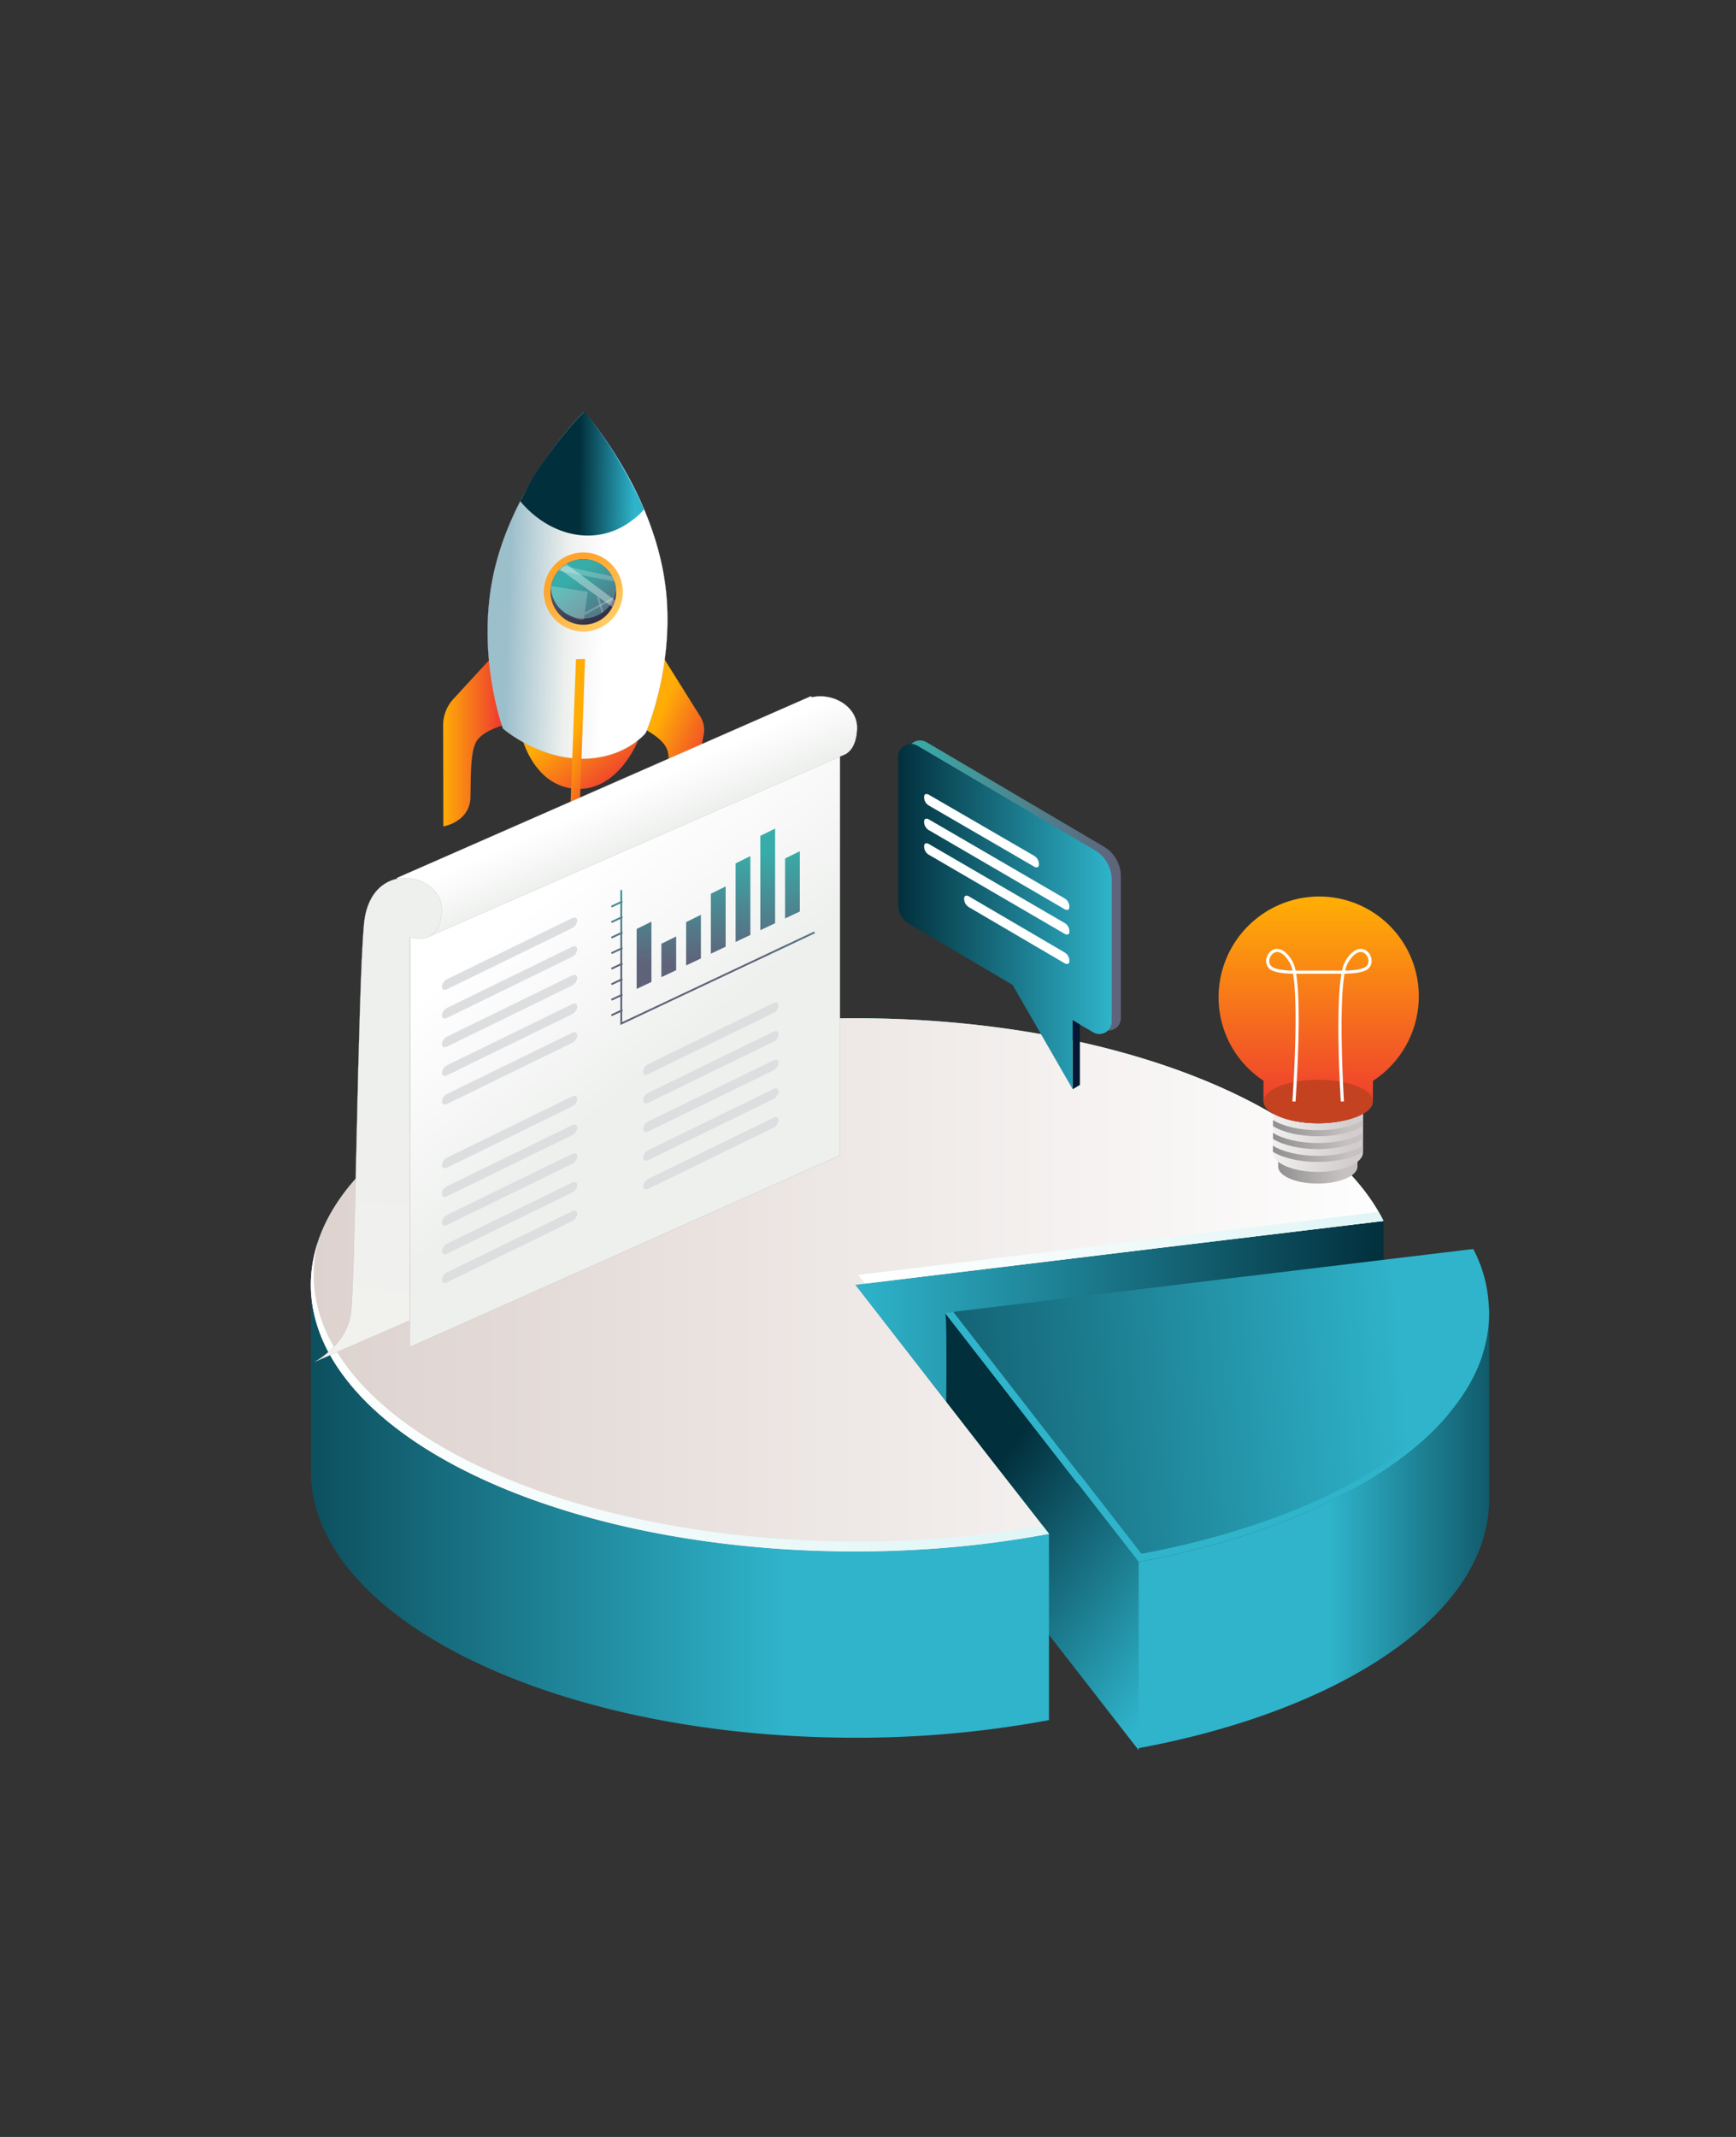 <svg xmlns="http://www.w3.org/2000/svg" xmlns:xlink="http://www.w3.org/1999/xlink" id="Layer_1" data-name="Layer 1" viewBox="0 0 1300 1600"><rect x="0" y="0" width="1300" height="1600" fill="#333333" stroke="none"/><defs><style>.cls-1{fill:url(#linear-gradient);}.cls-2{fill:url(#linear-gradient-2);}.cls-3{fill:url(#linear-gradient-3);}.cls-4{fill:url(#linear-gradient-4);}.cls-5{fill:url(#linear-gradient-5);}.cls-6{fill:url(#linear-gradient-6);}.cls-7{fill:url(#linear-gradient-7);}.cls-8{fill:url(#linear-gradient-8);}.cls-9{fill:url(#linear-gradient-9);}.cls-10{fill:#2fb4cb;}.cls-11{fill:none;}.cls-12{fill:url(#linear-gradient-10);}.cls-13{fill:url(#linear-gradient-11);}.cls-14{fill:url(#linear-gradient-12);}.cls-15{fill:url(#linear-gradient-13);}.cls-16{fill:url(#linear-gradient-14);}.cls-17{fill:url(#linear-gradient-15);}.cls-18{fill:#c44220;}.cls-19,.cls-35{fill:#fff;}.cls-20{fill:url(#linear-gradient-16);}.cls-21{fill:url(#linear-gradient-17);}.cls-22{fill:#feffff;}.cls-23{fill:#051833;}.cls-24{fill:url(#linear-gradient-18);}.cls-25{fill:url(#linear-gradient-19);}.cls-26{fill:url(#linear-gradient-20);}.cls-27,.cls-36,.cls-37,.cls-38{stroke:#b3b3b3;stroke-miterlimit:10;stroke-width:0.14px;}.cls-27{fill:url(#linear-gradient-21);}.cls-28{fill:url(#linear-gradient-22);}.cls-29{fill:url(#linear-gradient-23);}.cls-30{fill:url(#linear-gradient-24);}.cls-31{fill:url(#linear-gradient-25);}.cls-32{fill:url(#linear-gradient-26);}.cls-33{fill:url(#linear-gradient-27);}.cls-34{opacity:0.61;}.cls-35{opacity:0.36;isolation:isolate;}.cls-36{fill:url(#linear-gradient-28);}.cls-37{fill:url(#linear-gradient-29);}.cls-38{fill:url(#linear-gradient-30);}.cls-39{fill:url(#linear-gradient-31);}.cls-40{fill:url(#linear-gradient-32);}.cls-41{fill:url(#linear-gradient-33);}.cls-42{fill:url(#linear-gradient-34);}.cls-43{fill:url(#linear-gradient-35);}.cls-44{fill:url(#linear-gradient-36);}.cls-45{fill:url(#linear-gradient-37);}.cls-46{fill:url(#linear-gradient-38);}.cls-47{fill:#dcdee0;}</style><linearGradient id="linear-gradient" x1="640.49" y1="2220.14" x2="1036.04" y2="2220.14" gradientTransform="matrix(1, 0, 0, -1, 0, 3222)" gradientUnits="userSpaceOnUse"><stop offset="0" stop-color="#2fb4cb"></stop><stop offset="1" stop-color="#022f3c"></stop></linearGradient><linearGradient id="linear-gradient-2" x1="735.24" y1="2110.49" x2="895.27" y2="1985.25" gradientTransform="matrix(1, 0, 0, -1, 0, 3222)" gradientUnits="userSpaceOnUse"><stop offset="0" stop-color="#022f3c"></stop><stop offset="1" stop-color="#2fb4cb"></stop></linearGradient><linearGradient id="linear-gradient-3" x1="911.61" y1="2076.05" x2="1174.04" y2="2076.05" gradientTransform="matrix(1, 0, 0, -1, 0, 3222)" gradientUnits="userSpaceOnUse"><stop offset="0.32" stop-color="#2fb4cb"></stop><stop offset="1" stop-color="#022f3c"></stop></linearGradient><linearGradient id="linear-gradient-4" x1="232.8" y1="2260" x2="1036.05" y2="2260" gradientTransform="matrix(1, 0, 0, -1, 0, 3222)" gradientUnits="userSpaceOnUse"><stop offset="0" stop-color="#82d7db"></stop><stop offset="1" stop-color="#5dc9a5"></stop></linearGradient><linearGradient id="linear-gradient-5" x1="1052.46" y1="2175.64" x2="504.1" y2="2131.89" xlink:href="#linear-gradient"></linearGradient><linearGradient id="linear-gradient-6" x1="118.92" y1="2090.46" x2="1115.52" y2="2090.46" gradientTransform="matrix(1, 0, 0, -1, 0, 3222)" gradientUnits="userSpaceOnUse"><stop offset="0" stop-color="#022f3c"></stop><stop offset="0.47" stop-color="#2fb4cb"></stop></linearGradient><linearGradient id="linear-gradient-7" x1="232.8" y1="2260" x2="1036.05" y2="2260" gradientTransform="matrix(1, 0, 0, -1, 0, 3222)" gradientUnits="userSpaceOnUse"><stop offset="0" stop-color="#ddd2ce"></stop><stop offset="1" stop-color="#fefefe"></stop></linearGradient><linearGradient id="linear-gradient-8" x1="232.79" y1="2176.02" x2="785.51" y2="2176.02" gradientTransform="matrix(1, 0, 0, -1, 0, 3222)" gradientUnits="userSpaceOnUse"><stop offset="0" stop-color="#fff"></stop><stop offset="1" stop-color="#e0f5f6"></stop></linearGradient><linearGradient id="linear-gradient-9" x1="642.61" y1="2287.72" x2="1036.04" y2="2287.72" xlink:href="#linear-gradient-8"></linearGradient><linearGradient id="linear-gradient-10" x1="15593.76" y1="2355.47" x2="15653.17" y2="2355.47" gradientTransform="matrix(-1, 0, 0, -1, 16599.67, 3222.26)" gradientUnits="userSpaceOnUse"><stop offset="0" stop-color="#c7c2c2"></stop><stop offset="1" stop-color="#868585"></stop></linearGradient><linearGradient id="linear-gradient-11" x1="15589.72" y1="2366.87" x2="15657.21" y2="2366.87" gradientTransform="matrix(-1, 0, 0, -1, 16599.67, 3222.26)" gradientUnits="userSpaceOnUse"><stop offset="0" stop-color="#d3cdcd"></stop><stop offset="0.99" stop-color="#f6f5f5"></stop></linearGradient><linearGradient id="linear-gradient-12" x1="15593.17" y1="2545.76" x2="15593.17" y2="2378.71" gradientTransform="translate(16580.67 3222) rotate(180)" gradientUnits="userSpaceOnUse"><stop offset="0" stop-color="#ffac06"></stop><stop offset="0.99" stop-color="#ed3333"></stop></linearGradient><linearGradient id="linear-gradient-13" x1="15589.71" y1="2377.58" x2="15657.19" y2="2377.58" xlink:href="#linear-gradient-10"></linearGradient><linearGradient id="linear-gradient-14" x1="15589.72" y1="2367.97" x2="15657.2" y2="2367.97" xlink:href="#linear-gradient-10"></linearGradient><linearGradient id="linear-gradient-15" x1="15589.72" y1="2358.36" x2="15657.2" y2="2358.36" xlink:href="#linear-gradient-10"></linearGradient><linearGradient id="linear-gradient-16" x1="679.45" y1="2559.03" x2="839.31" y2="2559.03" gradientTransform="matrix(1, 0, 0, -1, 0, 3222)" gradientUnits="userSpaceOnUse"><stop offset="0" stop-color="#38aca8"></stop><stop offset="1" stop-color="#5f637a"></stop></linearGradient><linearGradient id="linear-gradient-17" x1="15748.18" y1="2535.76" x2="15908.04" y2="2535.76" gradientTransform="translate(16580.67 3222) rotate(180)" xlink:href="#linear-gradient"></linearGradient><linearGradient id="linear-gradient-18" x1="1276.34" y1="-3068.67" x2="1322.59" y2="-3043.44" gradientTransform="matrix(0.61, 0.79, 0.79, -0.61, 2135.35, -2334.52)" xlink:href="#linear-gradient-12"></linearGradient><linearGradient id="linear-gradient-19" x1="331.87" y1="2672.15" x2="378.48" y2="2672.15" gradientTransform="matrix(1, 0, 0, -1, 0, 3222)" xlink:href="#linear-gradient-12"></linearGradient><linearGradient id="linear-gradient-20" x1="1233.74" y1="-3108.21" x2="1297.39" y2="-3108.21" gradientTransform="matrix(0.61, 0.79, 0.79, -0.61, 2135.35, -2334.52)" xlink:href="#linear-gradient-12"></linearGradient><linearGradient id="linear-gradient-21" x1="1171.24" y1="-3032.83" x2="1125.03" y2="-3088.97" gradientTransform="matrix(0.61, 0.79, 0.79, -0.61, 2135.35, -2334.52)" gradientUnits="userSpaceOnUse"><stop offset="0" stop-color="#fff"></stop><stop offset="0.39" stop-color="#eef0ee"></stop><stop offset="1" stop-color="#9cbfcc"></stop></linearGradient><linearGradient id="linear-gradient-22" x1="1145.09" y1="-3036.64" x2="1204.31" y2="-3036.64" gradientTransform="matrix(0.61, 0.79, 0.79, -0.61, 2135.1, -2334.78)" gradientUnits="userSpaceOnUse"><stop offset="0" stop-color="#ffa52e"></stop><stop offset="1" stop-color="#ffd671"></stop></linearGradient><linearGradient id="linear-gradient-23" x1="1113.99" y1="-2963.72" x2="1090.11" y2="-2993.98" gradientTransform="matrix(0.61, 0.79, 0.79, -0.61, 2135.35, -2334.52)" gradientUnits="userSpaceOnUse"><stop offset="0" stop-color="#66d5ea"></stop><stop offset="0.56" stop-color="#0087e7"></stop><stop offset="1" stop-color="#067cb7"></stop></linearGradient><linearGradient id="linear-gradient-24" x1="1118.22" y1="-2964.8" x2="1092.47" y2="-2997.45" gradientTransform="matrix(0.61, 0.79, 0.79, -0.61, 2135.35, -2334.52)" xlink:href="#linear-gradient"></linearGradient><linearGradient id="linear-gradient-25" x1="1246.99" y1="-3125.78" x2="1282.72" y2="-3106.29" gradientTransform="matrix(0.61, 0.79, 0.79, -0.61, 2135.35, -2334.52)" xlink:href="#linear-gradient-12"></linearGradient><linearGradient id="linear-gradient-26" x1="1149.97" y1="-3036.69" x2="1199.06" y2="-3036.69" gradientTransform="matrix(0.61, 0.79, 0.79, -0.61, 2135.35, -2334.52)" gradientUnits="userSpaceOnUse"><stop offset="0" stop-color="#535366"></stop><stop offset="1" stop-color="#26263d"></stop></linearGradient><linearGradient id="linear-gradient-27" x1="1149.97" y1="-3035.22" x2="1195.42" y2="-3035.22" gradientTransform="matrix(0.61, 0.79, 0.79, -0.61, 2135.35, -2334.52)" xlink:href="#linear-gradient-16"></linearGradient><linearGradient id="linear-gradient-28" x1="396.11" y1="2541.5" x2="492.37" y2="2423.97" gradientTransform="matrix(1, 0, 0, -1, 0, 3222)" gradientUnits="userSpaceOnUse"><stop offset="0" stop-color="#fff"></stop><stop offset="1" stop-color="#eef0ee"></stop></linearGradient><linearGradient id="linear-gradient-29" x1="466.91" y1="2628.8" x2="483.07" y2="2593.08" xlink:href="#linear-gradient-28"></linearGradient><linearGradient id="linear-gradient-30" x1="272.03" y1="2225.31" x2="289.35" y2="2417.83" gradientTransform="matrix(1, 0, 0, -1, 0, 3222)" gradientUnits="userSpaceOnUse"><stop offset="0" stop-color="#f1f1ee"></stop><stop offset="1" stop-color="#eef0ee"></stop></linearGradient><linearGradient id="linear-gradient-31" x1="479.47" y1="2580.04" x2="482.55" y2="2499.99" xlink:href="#linear-gradient-16"></linearGradient><linearGradient id="linear-gradient-32" x1="497.92" y1="2580.75" x2="500.99" y2="2500.7" xlink:href="#linear-gradient-16"></linearGradient><linearGradient id="linear-gradient-33" x1="516.89" y1="2581.48" x2="519.97" y2="2501.43" xlink:href="#linear-gradient-16"></linearGradient><linearGradient id="linear-gradient-34" x1="535.97" y1="2582.21" x2="539.05" y2="2502.16" xlink:href="#linear-gradient-16"></linearGradient><linearGradient id="linear-gradient-35" x1="555.07" y1="2582.95" x2="558.15" y2="2502.9" xlink:href="#linear-gradient-16"></linearGradient><linearGradient id="linear-gradient-36" x1="574.13" y1="2583.68" x2="577.21" y2="2503.63" xlink:href="#linear-gradient-16"></linearGradient><linearGradient id="linear-gradient-37" x1="592.47" y1="2584.43" x2="595.54" y2="2504.38" xlink:href="#linear-gradient-16"></linearGradient><linearGradient id="linear-gradient-38" x1="530.5" y1="2582" x2="533.57" y2="2501.95" xlink:href="#linear-gradient-16"></linearGradient></defs><title>Business Solutions</title><g id="Layer_1-2" data-name="Layer 1-2"><polygon class="cls-1" points="1036.04 914.17 1036.04 1056.73 739.55 1089.56 640.49 962 1036.04 914.17"></polygon><path class="cls-2" d="M707.68,983l145,186.44c3,0,0,141,0,141L707.68,1124S710.08,980.6,707.68,983Z"></path><path class="cls-3" d="M1115.15,983v139.46c0,85.25-109.07,158-262.44,186.44V1169.44c90.49-16.79,165.75-49.11,212-90.14a173.69,173.69,0,0,0,24.76-26.57c16.67-21.68,25.72-45.07,25.72-69.73Z"></path><path class="cls-4" d="M864.81,934.79,640.49,962l99.06,127.56,46,58.88a755.36,755.36,0,0,1-99.31,11.91q-22.5,1.28-45.72,1.27c-175.27,0-324.35-54-382-129.89C241.84,1010,232.8,986.44,232.8,962c0-110.33,182.41-199.62,407.69-199.62,191.46,0,352,64.63,395.56,151.79L864.82,934.78Z"></path><path class="cls-5" d="M1115.15,983c0,24.66-9.05,48-25.72,69.73a174.27,174.27,0,0,1-24.77,26.57c-46.2,41-121.45,73.35-211.94,90.14L807,1110.55h-.24L707.69,983,932,955.79h.24l171-20.62a101.5,101.5,0,0,1,11.67,43.36,27.92,27.92,0,0,1,.24,4.47Z"></path><path class="cls-6" d="M785.52,1148.44V1287.9a784.32,784.32,0,0,1-145,13.19c-225.28,0-407.7-89.3-407.7-199.63V962c0,24.45,9.05,48,25.71,69.73,57.64,75.9,206.71,129.9,382,129.9q23.22,0,45.71-1.28a756.67,756.67,0,0,0,99.31-11.9Z"></path><path class="cls-7" d="M864.81,934.79,640.49,962l99.06,127.56,46,58.88a755.36,755.36,0,0,1-99.31,11.91q-22.5,1.28-45.72,1.27c-175.27,0-324.35-54-382-129.89C241.84,1010,232.8,986.44,232.8,962c0-110.33,182.41-199.62,407.69-199.62,191.46,0,352,64.63,395.56,151.79L864.82,934.78Z"></path><path class="cls-8" d="M688.33,1152.93q-22.5,1.26-45.72,1.27c-175.28,0-324.35-54-382-129.89C244,1002.62,234.91,979,234.91,954.57a100.92,100.92,0,0,1,3-24.23A102.29,102.29,0,0,0,232.79,962c0,24.45,9.05,48,25.71,69.73,57.64,75.9,206.71,129.9,382,129.9q23.22,0,45.71-1.28a755,755,0,0,0,99.31-11.91l-4.82-6.17a761.61,761.61,0,0,1-92.37,10.66Z"></path><path class="cls-9" d="M866.94,927.36,642.61,954.57l5.08,6.55,217.12-26.34L1036,914.16c-1.13-2.26-2.36-4.5-3.64-6.73L866.94,927.36Z"></path><path class="cls-10" d="M1091.46,1046.63a174.27,174.27,0,0,1-24.77,26.57c-46.2,41-121.45,73.34-211.94,90.14L809,1104.45h-.24l-94.9-122.2-6.19.75,99.06,127.55H807l45.73,58.89c90.49-16.79,165.74-49.11,211.94-90.14a174.27,174.27,0,0,0,24.77-26.57c10-12.94,17.18-26.49,21.39-40.55a130,130,0,0,1-19.36,34.45Z"></path><path class="cls-11" d="M1032.41,813.36,1031,812"></path><path class="cls-12" d="M957.17,872.59h.08a4,4,0,0,0-.09.8c0,7.07,13.22,12.79,29.63,12.79s29.73-5.72,29.77-12.79a4.92,4.92,0,0,0-.08-.8h.08l.13-25.2c-6.52,4.05-17.42,6.72-29.73,6.72s-23.19-2.67-29.67-6.72l-.12,25.2Z"></path><path class="cls-13" d="M953.18,862h.09a5.29,5.29,0,0,0-.1.92c0,8,15,14.53,33.67,14.53s33.77-6.5,33.81-14.53a6.52,6.52,0,0,0-.09-.92h.09l.14-28.62C1013.39,838,1001,841,987,841s-26.34-3-33.7-7.63L953.17,862Z"></path><path class="cls-14" d="M912.53,746.28a74.7,74.7,0,0,0,33.65,62.89l-.06,13h.12a9.91,9.91,0,0,0-.13,1.11c0,3.73,2.66,7.18,7.21,10C960.68,838,973,841,987,841s26.37-3,33.78-7.63c4.58-2.86,7.3-6.31,7.31-10a8,8,0,0,0-.11-1.11h.12l.07-13a75.58,75.58,0,0,0,34.29-62.89,74.61,74.61,0,0,0-74.6-75.13,75.5,75.5,0,0,0-75.34,75.13Z"></path><path class="cls-15" d="M987,846.23c14,0,26.37-3,33.77-7.63l0,4.54c-7.4,4.6-19.79,7.63-33.78,7.63s-26.34-3-33.7-7.63l0-4.54C960.65,843.2,973,846.23,987,846.23Z"></path><path class="cls-16" d="M987,855.83c14,0,26.37-3,33.77-7.63l0,4.54c-7.4,4.61-19.79,7.63-33.78,7.63s-26.33-3-33.7-7.63l0-4.54C960.6,852.8,973,855.83,987,855.83Z"></path><path class="cls-17" d="M986.9,865.44c14,0,26.37-3,33.78-7.63l0,4.55c-7.41,4.6-19.79,7.62-33.78,7.62s-26.34-3-33.7-7.62l0-4.55C960.56,862.42,972.91,865.44,986.9,865.44Z"></path><ellipse class="cls-18" cx="987.17" cy="824.72" rx="40.93" ry="16.27"></ellipse><path class="cls-19" d="M951.57,726.05c3.44,2.15,10,2.9,16.73,3,4.47,26-.43,94.8-.49,95.59l2.33.15c.23-3.18,4.91-69,.49-95.73,6.78,0,27.13,0,33.9,0-4.68,26.76-.67,92.55-.47,95.73l2.34-.15c0-.79-4.26-69.63.48-95.59,6.74-.1,13.29-.85,16.76-3a7.7,7.7,0,0,0,3.28-8.29c-.75-3.79-3.48-6.68-6.81-7.21-2.56-.4-7.64.3-12.93,9.62a24.25,24.25,0,0,0-2.19,6.55c-5.6,0-29.2,0-34.79,0a24.11,24.11,0,0,0-2.13-6.55c-5.19-9.32-10.27-10-12.83-9.62-3.33.53-6.1,3.42-6.89,7.21a7.63,7.63,0,0,0,3.21,8.29Zm55.79.66a20.36,20.36,0,0,1,1.86-5.38c3.14-5.53,6.56-8.52,9.73-8.52a6.65,6.65,0,0,1,.78.06c2.33.37,4.35,2.57,4.9,5.36a5.33,5.33,0,0,1-2.22,5.83c-3,1.87-8.86,2.54-15,2.65Zm-56.7-8.48c.58-2.79,2.61-5,5-5.36a5.12,5.12,0,0,1,.78-.06c3.17,0,6.56,3,9.65,8.52a20.7,20.7,0,0,1,1.8,5.38c-6.19-.11-12-.78-15-2.65A5.29,5.29,0,0,1,950.66,718.23Z"></path><path class="cls-20" d="M826.55,633.86,693.83,555.69A9.56,9.56,0,0,0,679.45,564V675a16.27,16.27,0,0,0,8.08,14.07l138,81.22a9.2,9.2,0,0,0,13.83-7.94V656.06A25.71,25.71,0,0,0,826.55,633.86Z"></path><path class="cls-21" d="M687,558.31l132.72,78.18a25.69,25.69,0,0,1,12.75,22.19V765a9.2,9.2,0,0,1-13.83,7.94l-15.34-9v51.6l-45-78.09L680.71,691.7a16.29,16.29,0,0,1-8.08-14.06V566.57A9.57,9.57,0,0,1,687,558.3Z"></path><path class="cls-22" d="M695.59,603.14l78.87,45.75c1.95,1.12,3.55.45,3.55-1.5v-1a7.35,7.35,0,0,0-3.55-5.59l-78.87-45.75c-2-1.13-3.55-.45-3.55,1.5v1A7.37,7.37,0,0,0,695.59,603.14Z"></path><path class="cls-22" d="M695.59,621.57l101.66,59.18c2,1.12,3.55.45,3.55-1.5v-1a7.35,7.35,0,0,0-3.55-5.59L695.59,613.51c-2-1.12-3.55-.45-3.55,1.5v1a7.37,7.37,0,0,0,3.55,5.59Z"></path><path class="cls-22" d="M695.59,640l101.66,59.18c2,1.12,3.55.45,3.55-1.5v-1a7.35,7.35,0,0,0-3.55-5.59L695.59,631.94c-2-1.12-3.55-.45-3.55,1.5v1a7.37,7.37,0,0,0,3.55,5.59Z"></path><path class="cls-22" d="M725.56,679.23l71.69,42c2,1.12,3.55.44,3.55-1.51v-1a7.35,7.35,0,0,0-3.55-5.59l-71.69-42c-1.95-1.12-3.55-.45-3.55,1.5v1a7.37,7.37,0,0,0,3.55,5.59Z"></path><polygon class="cls-23" points="808.69 767.06 808.69 812.3 803.32 815.51 803.32 763.9 808.69 767.06"></polygon><path class="cls-24" d="M491.77,484.33l32.65,52.15A19,19,0,0,1,527,550.05l-14.67,78.27s-19-6.83-15.94-25.44,6.51-35,2.65-42.89-16.32-13.93-16.32-13.93l9.06-61.73Z"></path><path class="cls-25" d="M378.48,480.93l-39.05,42.54a28.7,28.7,0,0,0-7.56,19.45l.15,75.84s20-3.24,20.31-22.1,0-35.62,5.22-42.66,18.58-10.72,18.58-10.72l2.35-62.34Z"></path><path class="cls-26" d="M477.55,555s-14.57,37.25-46,35.66S391,552.83,391,552.83L477.55,555Z"></path><path class="cls-27" d="M435.2,568.07c-32.92-.25-58.53-22.57-58.53-22.57s-17.69-47.68-9.21-104c3.78-25.12,12.72-48.19,23-67.81a287,287,0,0,1,15.63-26.28c15.87-23.72,30.51-38.26,31.26-39l0,0v.07c.84.92,23.83,26.65,41.64,65.29,9.6,20.79,17.69,45.32,20.05,71.77,5.05,56.75-15.51,103.26-15.51,103.26s-15.44,19.56-48.35,19.31Z"></path><circle class="cls-28" cx="436.81" cy="443.23" r="29.61"></circle><path class="cls-29" d="M469.79,382.52c-24.64,18.85-57.1,10-76.76-13.68,5-9.64,7.83-13.65,13.05-21.47,15.87-23.71,30.51-38.25,31.26-39l0,0v.07c.84.92,23.83,26.65,41.64,65.29a58.32,58.32,0,0,1-9.21,8.79Z"></path><path class="cls-30" d="M473.41,389.57c-27.09,20.72-62.19,11.69-83.81-14.28,5.54-10.6,8-15.76,13.77-24.36,17.44-26.06,33.55-42.05,34.36-42.84l0,0v.08c.92,1,25,30.67,44.58,73.15a48.88,48.88,0,0,1-8.94,8.29Z"></path><polygon class="cls-31" points="431.31 493.58 425.96 636.03 433 636.71 438.11 493.36 431.31 493.58"></polygon><path class="cls-32" d="M451.71,462.74a24.54,24.54,0,1,1,4.59-34.42,24.23,24.23,0,0,1,5,13.25,24.48,24.48,0,0,1-9.56,21.17Z"></path><path class="cls-33" d="M451.84,458.06a24.52,24.52,0,0,1-39.38-17.79,24.53,24.53,0,0,1,48.82,1.3,24.41,24.41,0,0,1-9.44,16.49Z"></path><g class="cls-34"><path class="cls-35" d="M437.39,463.1l2.67-20-27.38-4.27s-.58,13.35,11.38,20.62,13.33,3.65,13.33,3.65Z"></path><polygon class="cls-35" points="421.89 423.75 458.81 431.61 460.03 435.32 418.12 427.33 421.89 423.75"></polygon><polygon class="cls-35" points="451.84 458.06 448.42 446.73 446.99 447.19 450.68 458.95 451.84 458.06"></polygon><polygon class="cls-35" points="459.31 448.62 438.03 460.42 437.99 458.58 460.11 446.6 459.31 448.62"></polygon></g><polygon class="cls-35" points="460.53 449.49 424.1 422.25 419.25 426.25 458.59 454.55 460.53 449.49"></polygon><polygon class="cls-36" points="629.03 527.84 306.87 671.42 306.87 1008.6 629.03 865.01 629.03 527.84"></polygon><path class="cls-37" d="M641.79,545.8c.76-16.43-17.61-27.43-34-23.73l-.5-.82L297.16,657.36l25.51,43.2L630.45,565.83a13.47,13.47,0,0,0,2.63-1.15l.23-.1h0c4.32-2.56,8-7.94,8.49-18.77Z"></path><path class="cls-38" d="M306.87,701.58s22.72,8.52,24-19.67-53.77-40.75-58.36,10.44S266,959.9,262.72,983.5s-26.88,36.06-26.88,36.06l71-30.82V701.58Z"></path><polygon class="cls-39" points="476.75 695.54 476.75 740.43 487.82 735.21 487.82 690.07 476.75 695.54"></polygon><polygon class="cls-40" points="495.27 706.63 495.27 731.64 506.34 726.42 506.34 701.16 495.27 706.63"></polygon><polygon class="cls-41" points="513.8 690.42 513.8 722.85 524.86 717.63 524.86 684.94 513.8 690.42"></polygon><polygon class="cls-42" points="532.32 669.17 532.32 714.06 543.39 708.83 543.39 663.69 532.32 669.17"></polygon><polygon class="cls-43" points="550.85 646.45 550.85 705.26 561.91 700.04 561.91 640.97 550.85 646.45"></polygon><polygon class="cls-44" points="569.37 625.86 569.37 696.47 580.43 691.25 580.43 620.38 569.37 625.86"></polygon><polygon class="cls-45" points="587.89 642.79 587.89 687.68 598.96 682.46 598.96 637.32 587.89 642.79"></polygon><polygon class="cls-46" points="610.3 698.73 609.7 697.47 465.94 765.27 465.94 757.16 466.46 756.91 465.94 755.82 465.94 745.54 466.46 745.29 465.94 744.2 465.94 733.91 466.46 733.66 465.94 732.58 465.94 722.28 466.46 722.04 465.94 720.95 465.94 710.66 466.46 710.41 465.94 709.32 465.94 699.03 466.46 698.79 465.94 697.7 465.94 687.41 466.46 687.16 465.94 686.07 465.94 675.78 466.46 675.54 465.94 674.45 465.94 666.39 464.55 666.39 464.55 674.89 457.55 678.2 458.15 679.46 464.55 676.44 464.55 686.52 457.55 689.82 458.15 691.08 464.55 688.06 464.55 698.14 457.55 701.45 458.15 702.71 464.55 699.69 464.55 709.77 457.55 713.07 458.15 714.33 464.55 711.31 464.55 721.4 457.55 724.7 458.15 725.96 464.55 722.94 464.55 733.02 457.55 736.32 458.15 737.59 464.55 734.57 464.55 744.65 457.55 747.95 458.15 749.21 464.55 746.19 464.55 756.27 457.55 759.58 458.15 760.84 464.55 757.82 464.55 767.47 610.3 698.73"></polygon><path class="cls-47" d="M334.67,740.71l93.85-45.83a7,7,0,0,0,3.75-5.57h0c0-2.06-1.69-2.92-3.75-1.91l-93.85,45.82a7,7,0,0,0-3.74,5.57h0c0,2.06,1.68,2.92,3.74,1.92Z"></path><path class="cls-47" d="M334.67,762.18l93.85-45.82a7,7,0,0,0,3.75-5.57h0c0-2.06-1.69-2.92-3.75-1.91L334.67,754.7a7,7,0,0,0-3.74,5.57h0c0,2.06,1.68,2.92,3.74,1.91Z"></path><path class="cls-47" d="M334.67,783.65l93.85-45.82a7,7,0,0,0,3.75-5.57h0c0-2.06-1.69-2.92-3.75-1.91l-93.85,45.82a7,7,0,0,0-3.74,5.57h0c0,2.06,1.68,2.92,3.74,1.91Z"></path><path class="cls-47" d="M334.67,805.13l93.85-45.82a7,7,0,0,0,3.75-5.57h0c0-2.06-1.69-2.92-3.75-1.91l-93.85,45.82a7,7,0,0,0-3.74,5.57h0c0,2.06,1.68,2.92,3.74,1.91Z"></path><path class="cls-47" d="M334.67,826.61l93.85-45.83a7,7,0,0,0,3.75-5.57h0c0-2.06-1.69-2.92-3.75-1.91l-93.85,45.82a7,7,0,0,0-3.74,5.58h0c0,2,1.68,2.91,3.74,1.91Z"></path><path class="cls-47" d="M334.67,874.26l93.85-45.82a7,7,0,0,0,3.75-5.57h0c0-2.06-1.69-2.92-3.75-1.91l-93.85,45.82a7,7,0,0,0-3.74,5.57h0c0,2.06,1.68,2.92,3.74,1.91Z"></path><path class="cls-47" d="M334.67,895.74l93.85-45.83a7,7,0,0,0,3.75-5.57h0c0-2.06-1.69-2.92-3.75-1.91l-93.85,45.82a7,7,0,0,0-3.74,5.57h0c0,2.06,1.68,2.92,3.74,1.92Z"></path><path class="cls-47" d="M334.67,917.21l93.85-45.82a7,7,0,0,0,3.75-5.57h0c0-2.06-1.69-2.92-3.75-1.91l-93.85,45.82a7,7,0,0,0-3.74,5.57h0c0,2.06,1.68,2.92,3.74,1.91Z"></path><path class="cls-47" d="M334.67,938.69l93.85-45.82a7,7,0,0,0,3.75-5.58h0c0-2-1.69-2.91-3.75-1.91l-93.85,45.83a7,7,0,0,0-3.74,5.57h0c0,2.06,1.68,2.92,3.74,1.91Z"></path><path class="cls-47" d="M334.67,960.16l93.85-45.82a7,7,0,0,0,3.75-5.57h0c0-2.06-1.69-2.92-3.75-1.92l-93.85,45.83a7,7,0,0,0-3.74,5.57h0c0,2.06,1.68,2.92,3.74,1.91Z"></path><path class="cls-47" d="M485.4,804.24l93.85-45.82a7,7,0,0,0,3.74-5.57h0c0-2.06-1.68-2.92-3.74-1.91L485.4,796.76a7,7,0,0,0-3.75,5.57h0C481.65,804.39,483.34,805.25,485.4,804.24Z"></path><path class="cls-47" d="M485.4,825.72l93.85-45.82a7,7,0,0,0,3.74-5.57h0c0-2.06-1.68-2.92-3.74-1.92L485.4,818.24a7,7,0,0,0-3.75,5.57h0C481.65,825.87,483.34,826.73,485.4,825.72Z"></path><path class="cls-47" d="M485.4,847.19l93.85-45.82A7,7,0,0,0,583,795.8h0c0-2.06-1.68-2.92-3.74-1.91L485.4,839.71a7,7,0,0,0-3.75,5.57h0C481.65,847.34,483.34,848.2,485.4,847.19Z"></path><path class="cls-47" d="M485.4,868.67l93.85-45.83a7,7,0,0,0,3.74-5.57h0c0-2.06-1.68-2.92-3.74-1.91L485.4,861.18a7,7,0,0,0-3.75,5.58h0C481.65,868.81,483.34,869.67,485.4,868.67Z"></path><path class="cls-47" d="M485.4,890.14l93.85-45.83a7,7,0,0,0,3.74-5.57h0c0-2-1.68-2.91-3.74-1.91L485.4,882.66a7,7,0,0,0-3.75,5.57h0C481.65,890.28,483.34,891.14,485.4,890.14Z"></path></g></svg>